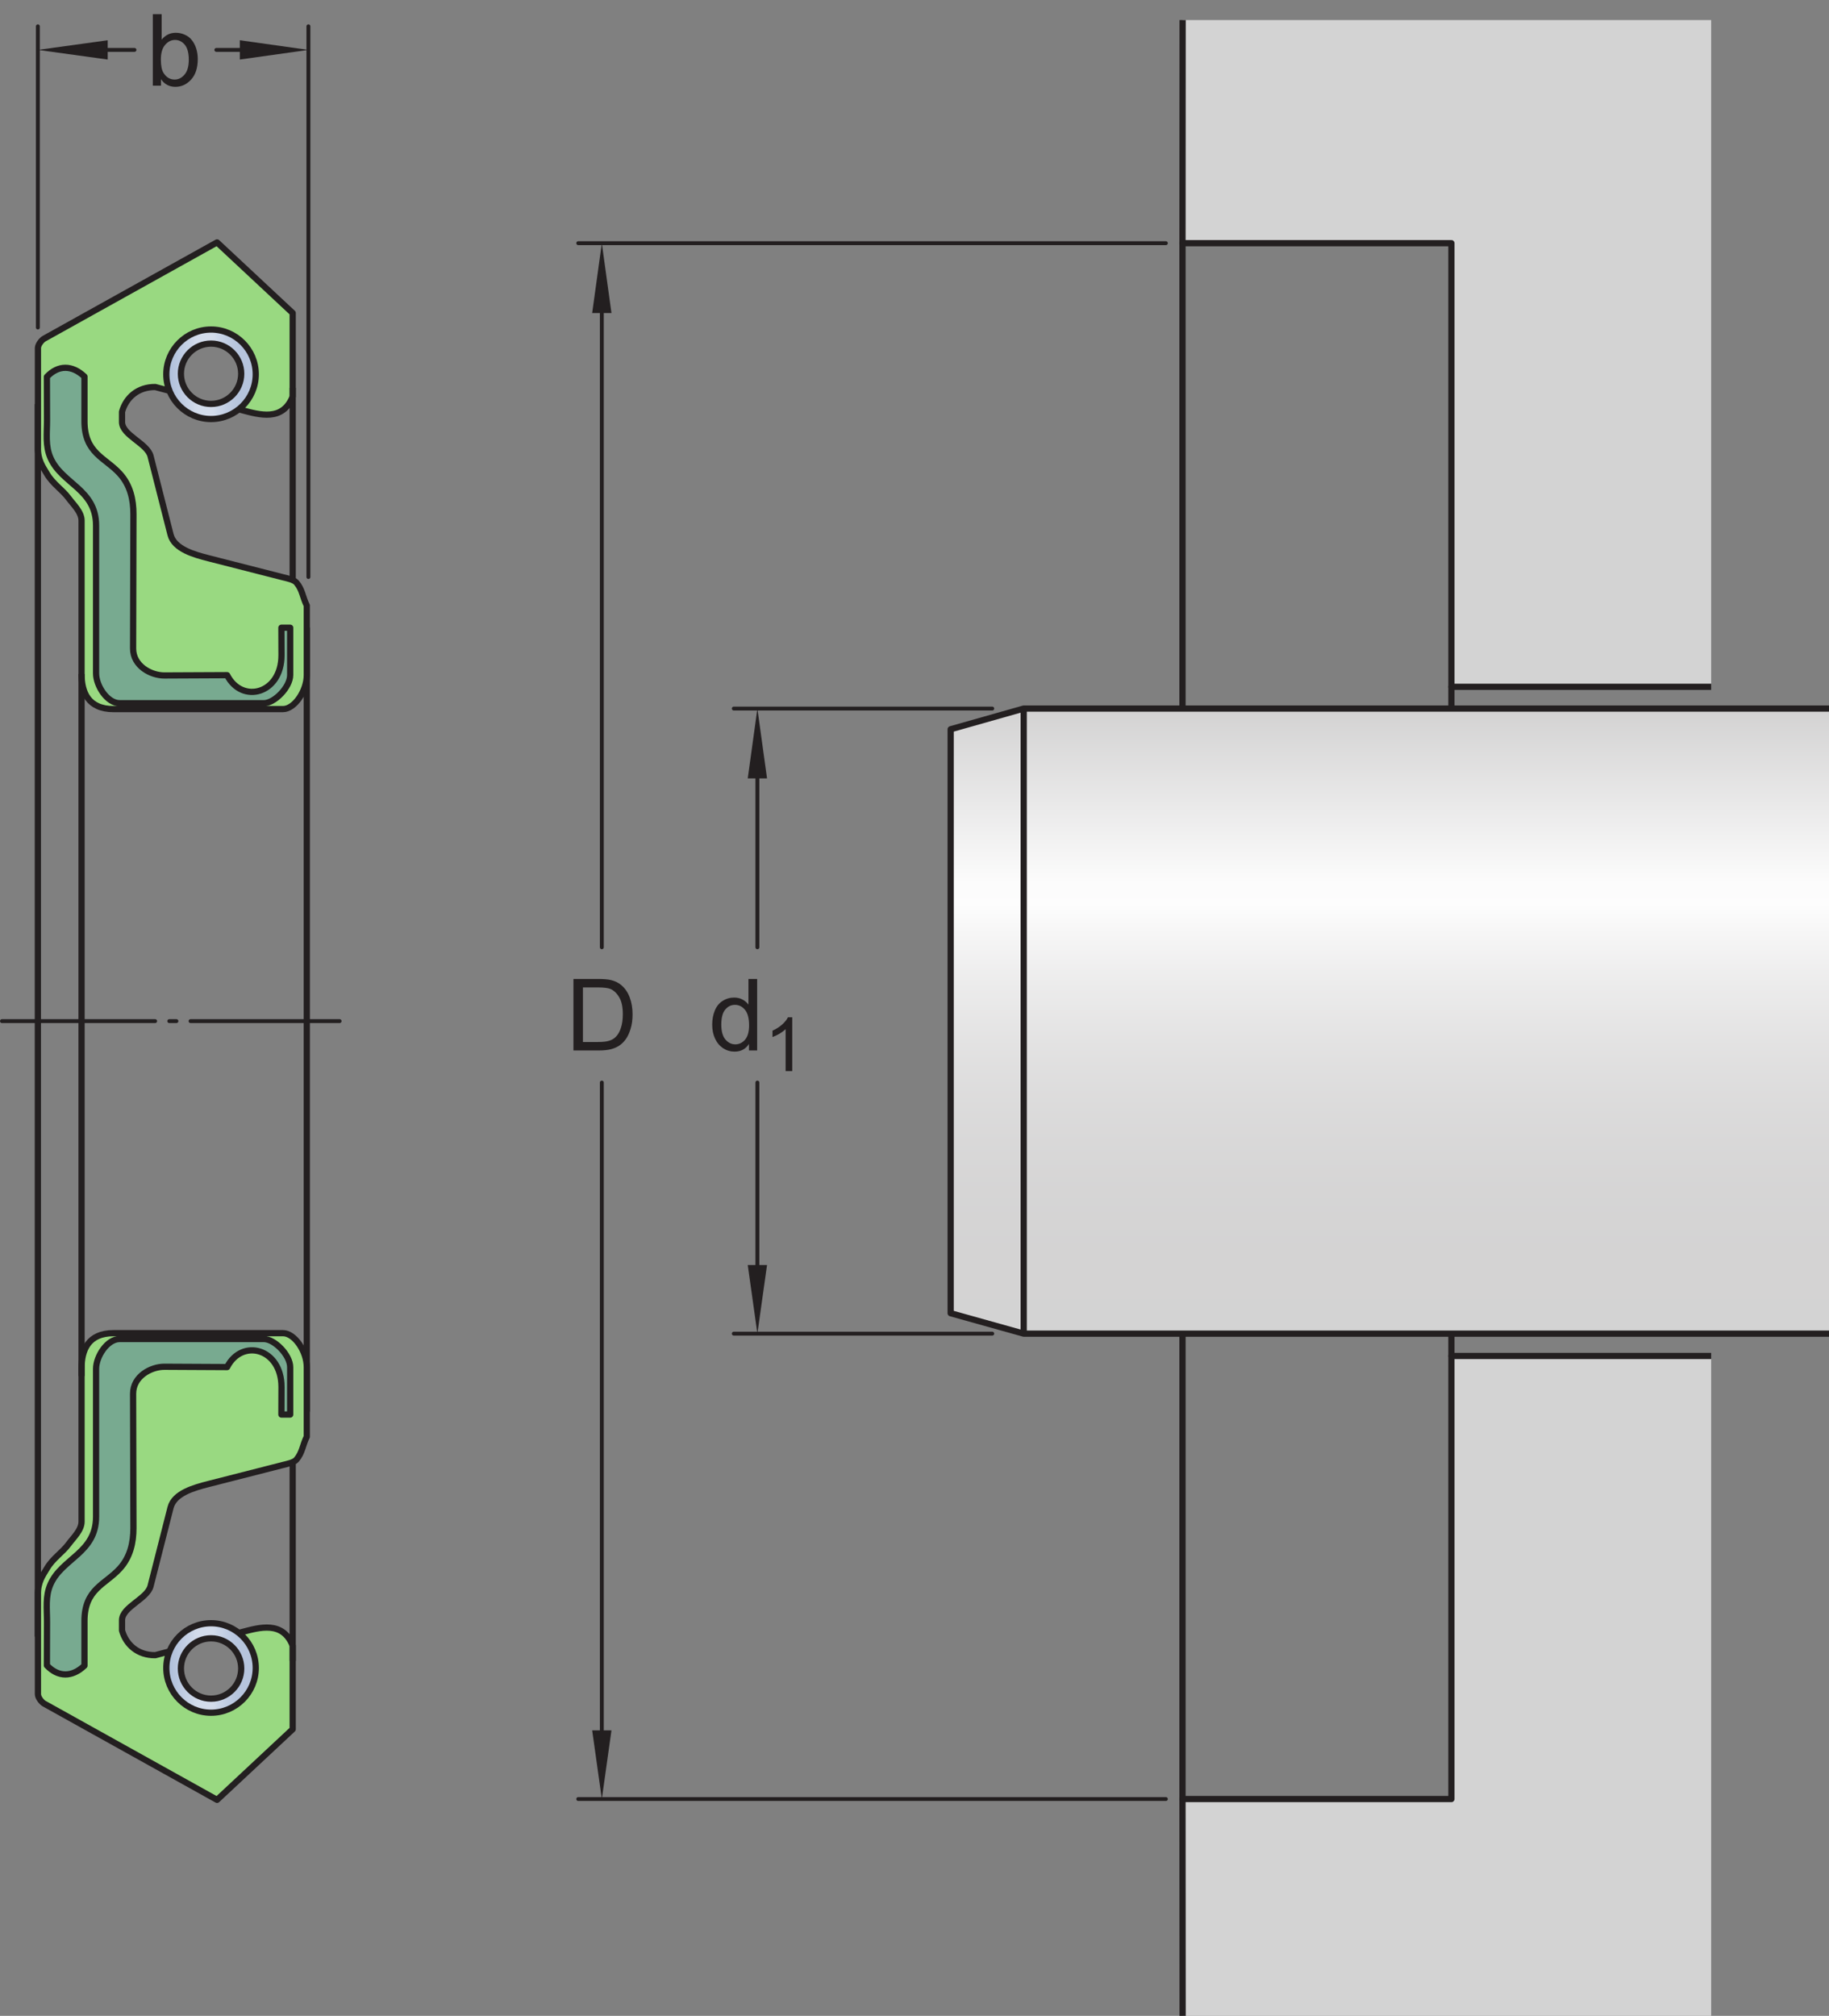 <?xml version="1.0" encoding="UTF-8"?>
<svg xmlns="http://www.w3.org/2000/svg" xmlns:xlink="http://www.w3.org/1999/xlink" width="219.98pt" height="242.4pt" viewBox="0 0 219.98 242.4" version="1.1">
  <rect x="0" y="0" width="219.98" height="242.4" fill="#808080" stroke="none"/>
  <defs>
    <g>
      <symbol overflow="visible" id="glyph0-0">
        <path style="stroke:none;" d="M 1.5 0 L 1.5 -7.5 L 7.5 -7.5 L 7.5 0 Z M 1.688 -0.188 L 7.312 -0.188 L 7.312 -7.312 L 1.688 -7.312 Z M 1.688 -0.188 "></path>
      </symbol>
      <symbol overflow="visible" id="glyph0-1">
        <path style="stroke:none;" d="M 1.766 0 L 0.781 0 L 0.781 -8.594 L 1.844 -8.594 L 1.844 -5.531 C 2.289 -6.082 2.859 -6.359 3.547 -6.359 C 3.93 -6.359 4.289 -6.281 4.625 -6.125 C 4.969 -5.977 5.25 -5.766 5.469 -5.484 C 5.695 -5.203 5.875 -4.863 6 -4.469 C 6.125 -4.07 6.188 -3.648 6.188 -3.203 C 6.188 -2.141 5.922 -1.316 5.391 -0.734 C 4.859 -0.148 4.227 0.141 3.5 0.141 C 2.758 0.141 2.18 -0.164 1.766 -0.781 Z M 1.75 -3.156 C 1.75 -2.414 1.852 -1.879 2.062 -1.547 C 2.395 -1.004 2.844 -0.734 3.406 -0.734 C 3.863 -0.734 4.258 -0.93 4.594 -1.328 C 4.938 -1.723 5.109 -2.32 5.109 -3.125 C 5.109 -3.938 4.945 -4.535 4.625 -4.922 C 4.301 -5.305 3.91 -5.5 3.453 -5.5 C 2.992 -5.5 2.594 -5.297 2.25 -4.891 C 1.914 -4.492 1.75 -3.914 1.75 -3.156 Z M 1.75 -3.156 "></path>
      </symbol>
      <symbol overflow="visible" id="glyph0-2">
        <path style="stroke:none;" d="M 4.828 0 L 4.828 -0.781 C 4.43 -0.164 3.852 0.141 3.094 0.141 C 2.594 0.141 2.133 0.004 1.719 -0.266 C 1.301 -0.547 0.977 -0.93 0.75 -1.422 C 0.52 -1.91 0.406 -2.473 0.406 -3.109 C 0.406 -3.723 0.508 -4.285 0.719 -4.797 C 0.926 -5.305 1.238 -5.691 1.656 -5.953 C 2.07 -6.223 2.535 -6.359 3.047 -6.359 C 3.422 -6.359 3.754 -6.281 4.047 -6.125 C 4.336 -5.969 4.578 -5.766 4.766 -5.516 L 4.766 -8.594 L 5.812 -8.594 L 5.812 0 Z M 1.5 -3.109 C 1.5 -2.305 1.664 -1.707 2 -1.312 C 2.332 -0.926 2.727 -0.734 3.188 -0.734 C 3.645 -0.734 4.035 -0.922 4.359 -1.297 C 4.68 -1.672 4.844 -2.242 4.844 -3.016 C 4.844 -3.867 4.676 -4.492 4.344 -4.891 C 4.02 -5.285 3.617 -5.484 3.141 -5.484 C 2.672 -5.484 2.281 -5.289 1.969 -4.906 C 1.656 -4.531 1.5 -3.93 1.5 -3.109 Z M 1.5 -3.109 "></path>
      </symbol>
      <symbol overflow="visible" id="glyph0-3">
        <path style="stroke:none;" d="M 0.922 0 L 0.922 -8.594 L 3.891 -8.594 C 4.555 -8.594 5.066 -8.551 5.422 -8.469 C 5.91 -8.352 6.328 -8.148 6.672 -7.859 C 7.129 -7.473 7.469 -6.977 7.688 -6.375 C 7.914 -5.781 8.031 -5.102 8.031 -4.344 C 8.031 -3.688 7.953 -3.109 7.797 -2.609 C 7.648 -2.109 7.457 -1.691 7.219 -1.359 C 6.977 -1.023 6.711 -0.766 6.422 -0.578 C 6.141 -0.391 5.801 -0.242 5.406 -0.141 C 5.008 -0.047 4.551 0 4.031 0 Z M 2.062 -1.016 L 3.891 -1.016 C 4.461 -1.016 4.91 -1.066 5.234 -1.172 C 5.555 -1.273 5.812 -1.426 6 -1.625 C 6.27 -1.883 6.477 -2.242 6.625 -2.703 C 6.781 -3.16 6.859 -3.711 6.859 -4.359 C 6.859 -5.254 6.707 -5.941 6.406 -6.422 C 6.113 -6.91 5.758 -7.238 5.344 -7.406 C 5.031 -7.52 4.539 -7.578 3.875 -7.578 L 2.062 -7.578 Z M 2.062 -1.016 "></path>
      </symbol>
      <symbol overflow="visible" id="glyph1-0">
        <path style="stroke:none;" d="M 1.125 0 L 1.125 -5.625 L 5.625 -5.625 L 5.625 0 Z M 1.266 -0.141 L 5.484 -0.141 L 5.484 -5.484 L 1.266 -5.484 Z M 1.266 -0.141 "></path>
      </symbol>
      <symbol overflow="visible" id="glyph1-1">
        <path style="stroke:none;" d="M 3.359 0 L 2.562 0 L 2.562 -5.047 C 2.375 -4.859 2.125 -4.672 1.812 -4.484 C 1.5 -4.305 1.223 -4.176 0.984 -4.094 L 0.984 -4.859 C 1.422 -5.055 1.805 -5.301 2.141 -5.594 C 2.473 -5.895 2.707 -6.188 2.844 -6.469 L 3.359 -6.469 Z M 3.359 0 "></path>
      </symbol>
    </g>
    <clipPath id="clip1">
      <path d="M 142 163 L 206 163 L 206 242.398 L 142 242.398 Z M 142 163 "></path>
    </clipPath>
    <clipPath id="clip2">
      <path d="M 141 162 L 207 162 L 207 242.398 L 141 242.398 Z M 141 162 "></path>
    </clipPath>
    <clipPath id="clip3">
      <path d="M 114 85 L 219.98 85 L 219.98 161 L 114 161 Z M 114 85 "></path>
    </clipPath>
    <clipPath id="clip4">
      <path d="M 123.125 85.203 L 114.34 87.691 L 114.34 157.91 L 123.125 160.367 L 219.98 160.367 L 219.98 85.203 Z M 123.125 85.203 "></path>
    </clipPath>
    <clipPath id="clip5">
      <path d="M 123.125 85.203 L 114.34 87.691 L 114.34 157.91 L 123.125 160.367 L 219.98 160.367 L 219.98 85.203 "></path>
    </clipPath>
    <linearGradient id="linear0" gradientUnits="userSpaceOnUse" x1="0" y1="0" x2="1" y2="0" gradientTransform="matrix(0,75.166,75.166,0,167.16,85.202)">
      <stop offset="0" style="stop-color:rgb(82.745%,82.431%,82.509%);stop-opacity:1;"></stop>
      <stop offset="0.004" style="stop-color:rgb(82.971%,82.661%,82.738%);stop-opacity:1;"></stop>
      <stop offset="0.008" style="stop-color:rgb(83.195%,82.89%,82.967%);stop-opacity:1;"></stop>
      <stop offset="0.012" style="stop-color:rgb(83.421%,83.119%,83.194%);stop-opacity:1;"></stop>
      <stop offset="0.016" style="stop-color:rgb(83.644%,83.347%,83.421%);stop-opacity:1;"></stop>
      <stop offset="0.02" style="stop-color:rgb(83.87%,83.575%,83.649%);stop-opacity:1;"></stop>
      <stop offset="0.023" style="stop-color:rgb(84.093%,83.804%,83.876%);stop-opacity:1;"></stop>
      <stop offset="0.027" style="stop-color:rgb(84.319%,84.033%,84.103%);stop-opacity:1;"></stop>
      <stop offset="0.031" style="stop-color:rgb(84.544%,84.262%,84.332%);stop-opacity:1;"></stop>
      <stop offset="0.035" style="stop-color:rgb(84.769%,84.491%,84.561%);stop-opacity:1;"></stop>
      <stop offset="0.039" style="stop-color:rgb(84.993%,84.72%,84.787%);stop-opacity:1;"></stop>
      <stop offset="0.043" style="stop-color:rgb(85.217%,84.949%,85.016%);stop-opacity:1;"></stop>
      <stop offset="0.047" style="stop-color:rgb(85.442%,85.176%,85.242%);stop-opacity:1;"></stop>
      <stop offset="0.051" style="stop-color:rgb(85.666%,85.405%,85.471%);stop-opacity:1;"></stop>
      <stop offset="0.055" style="stop-color:rgb(85.892%,85.635%,85.698%);stop-opacity:1;"></stop>
      <stop offset="0.059" style="stop-color:rgb(86.116%,85.864%,85.927%);stop-opacity:1;"></stop>
      <stop offset="0.062" style="stop-color:rgb(86.34%,86.092%,86.154%);stop-opacity:1;"></stop>
      <stop offset="0.066" style="stop-color:rgb(86.566%,86.32%,86.382%);stop-opacity:1;"></stop>
      <stop offset="0.07" style="stop-color:rgb(86.789%,86.549%,86.609%);stop-opacity:1;"></stop>
      <stop offset="0.074" style="stop-color:rgb(87.015%,86.778%,86.836%);stop-opacity:1;"></stop>
      <stop offset="0.078" style="stop-color:rgb(87.239%,87.007%,87.065%);stop-opacity:1;"></stop>
      <stop offset="0.082" style="stop-color:rgb(87.465%,87.236%,87.294%);stop-opacity:1;"></stop>
      <stop offset="0.086" style="stop-color:rgb(87.689%,87.465%,87.52%);stop-opacity:1;"></stop>
      <stop offset="0.09" style="stop-color:rgb(87.914%,87.694%,87.749%);stop-opacity:1;"></stop>
      <stop offset="0.094" style="stop-color:rgb(88.138%,87.921%,87.975%);stop-opacity:1;"></stop>
      <stop offset="0.098" style="stop-color:rgb(88.362%,88.15%,88.203%);stop-opacity:1;"></stop>
      <stop offset="0.102" style="stop-color:rgb(88.588%,88.38%,88.431%);stop-opacity:1;"></stop>
      <stop offset="0.105" style="stop-color:rgb(88.812%,88.609%,88.66%);stop-opacity:1;"></stop>
      <stop offset="0.109" style="stop-color:rgb(89.037%,88.837%,88.887%);stop-opacity:1;"></stop>
      <stop offset="0.113" style="stop-color:rgb(89.261%,89.066%,89.114%);stop-opacity:1;"></stop>
      <stop offset="0.117" style="stop-color:rgb(89.485%,89.294%,89.342%);stop-opacity:1;"></stop>
      <stop offset="0.121" style="stop-color:rgb(89.711%,89.523%,89.569%);stop-opacity:1;"></stop>
      <stop offset="0.125" style="stop-color:rgb(89.935%,89.752%,89.798%);stop-opacity:1;"></stop>
      <stop offset="0.129" style="stop-color:rgb(90.161%,89.981%,90.025%);stop-opacity:1;"></stop>
      <stop offset="0.133" style="stop-color:rgb(90.384%,90.21%,90.253%);stop-opacity:1;"></stop>
      <stop offset="0.137" style="stop-color:rgb(90.61%,90.439%,90.482%);stop-opacity:1;"></stop>
      <stop offset="0.141" style="stop-color:rgb(90.834%,90.666%,90.707%);stop-opacity:1;"></stop>
      <stop offset="0.145" style="stop-color:rgb(91.058%,90.895%,90.936%);stop-opacity:1;"></stop>
      <stop offset="0.148" style="stop-color:rgb(91.284%,91.125%,91.164%);stop-opacity:1;"></stop>
      <stop offset="0.152" style="stop-color:rgb(91.508%,91.354%,91.393%);stop-opacity:1;"></stop>
      <stop offset="0.156" style="stop-color:rgb(91.733%,91.582%,91.62%);stop-opacity:1;"></stop>
      <stop offset="0.16" style="stop-color:rgb(91.957%,91.811%,91.847%);stop-opacity:1;"></stop>
      <stop offset="0.164" style="stop-color:rgb(92.181%,92.039%,92.075%);stop-opacity:1;"></stop>
      <stop offset="0.168" style="stop-color:rgb(92.406%,92.268%,92.302%);stop-opacity:1;"></stop>
      <stop offset="0.172" style="stop-color:rgb(92.632%,92.497%,92.531%);stop-opacity:1;"></stop>
      <stop offset="0.176" style="stop-color:rgb(92.856%,92.726%,92.758%);stop-opacity:1;"></stop>
      <stop offset="0.18" style="stop-color:rgb(93.08%,92.955%,92.986%);stop-opacity:1;"></stop>
      <stop offset="0.184" style="stop-color:rgb(93.306%,93.184%,93.214%);stop-opacity:1;"></stop>
      <stop offset="0.188" style="stop-color:rgb(93.529%,93.411%,93.44%);stop-opacity:1;"></stop>
      <stop offset="0.191" style="stop-color:rgb(93.755%,93.64%,93.669%);stop-opacity:1;"></stop>
      <stop offset="0.195" style="stop-color:rgb(93.979%,93.871%,93.896%);stop-opacity:1;"></stop>
      <stop offset="0.199" style="stop-color:rgb(94.205%,94.099%,94.125%);stop-opacity:1;"></stop>
      <stop offset="0.203" style="stop-color:rgb(94.429%,94.327%,94.353%);stop-opacity:1;"></stop>
      <stop offset="0.207" style="stop-color:rgb(94.653%,94.556%,94.58%);stop-opacity:1;"></stop>
      <stop offset="0.211" style="stop-color:rgb(94.878%,94.785%,94.807%);stop-opacity:1;"></stop>
      <stop offset="0.215" style="stop-color:rgb(95.102%,95.013%,95.035%);stop-opacity:1;"></stop>
      <stop offset="0.219" style="stop-color:rgb(95.328%,95.242%,95.264%);stop-opacity:1;"></stop>
      <stop offset="0.223" style="stop-color:rgb(95.552%,95.471%,95.491%);stop-opacity:1;"></stop>
      <stop offset="0.227" style="stop-color:rgb(95.776%,95.7%,95.718%);stop-opacity:1;"></stop>
      <stop offset="0.23" style="stop-color:rgb(96.001%,95.929%,95.947%);stop-opacity:1;"></stop>
      <stop offset="0.234" style="stop-color:rgb(96.225%,96.156%,96.173%);stop-opacity:1;"></stop>
      <stop offset="0.238" style="stop-color:rgb(96.451%,96.385%,96.402%);stop-opacity:1;"></stop>
      <stop offset="0.242" style="stop-color:rgb(96.675%,96.616%,96.629%);stop-opacity:1;"></stop>
      <stop offset="0.246" style="stop-color:rgb(96.901%,96.844%,96.858%);stop-opacity:1;"></stop>
      <stop offset="0.25" style="stop-color:rgb(97.124%,97.072%,97.086%);stop-opacity:1;"></stop>
      <stop offset="0.254" style="stop-color:rgb(97.35%,97.301%,97.313%);stop-opacity:1;"></stop>
      <stop offset="0.258" style="stop-color:rgb(97.574%,97.53%,97.54%);stop-opacity:1;"></stop>
      <stop offset="0.262" style="stop-color:rgb(97.798%,97.758%,97.768%);stop-opacity:1;"></stop>
      <stop offset="0.266" style="stop-color:rgb(98.024%,97.987%,97.997%);stop-opacity:1;"></stop>
      <stop offset="0.27" style="stop-color:rgb(98.248%,98.216%,98.224%);stop-opacity:1;"></stop>
      <stop offset="0.273" style="stop-color:rgb(98.473%,98.445%,98.451%);stop-opacity:1;"></stop>
      <stop offset="0.277" style="stop-color:rgb(98.697%,98.674%,98.68%);stop-opacity:1;"></stop>
      <stop offset="0.281" style="stop-color:rgb(98.921%,98.901%,98.906%);stop-opacity:1;"></stop>
      <stop offset="0.312" style="stop-color:rgb(99.077%,99.06%,99.063%);stop-opacity:1;"></stop>
      <stop offset="0.316" style="stop-color:rgb(98.997%,98.979%,98.984%);stop-opacity:1;"></stop>
      <stop offset="0.32" style="stop-color:rgb(98.763%,98.741%,98.746%);stop-opacity:1;"></stop>
      <stop offset="0.324" style="stop-color:rgb(98.532%,98.506%,98.512%);stop-opacity:1;"></stop>
      <stop offset="0.328" style="stop-color:rgb(98.302%,98.271%,98.279%);stop-opacity:1;"></stop>
      <stop offset="0.332" style="stop-color:rgb(98.076%,98.041%,98.05%);stop-opacity:1;"></stop>
      <stop offset="0.336" style="stop-color:rgb(97.85%,97.81%,97.82%);stop-opacity:1;"></stop>
      <stop offset="0.34" style="stop-color:rgb(97.627%,97.585%,97.595%);stop-opacity:1;"></stop>
      <stop offset="0.344" style="stop-color:rgb(97.404%,97.357%,97.369%);stop-opacity:1;"></stop>
      <stop offset="0.348" style="stop-color:rgb(97.186%,97.134%,97.148%);stop-opacity:1;"></stop>
      <stop offset="0.352" style="stop-color:rgb(96.968%,96.913%,96.927%);stop-opacity:1;"></stop>
      <stop offset="0.355" style="stop-color:rgb(96.753%,96.693%,96.709%);stop-opacity:1;"></stop>
      <stop offset="0.359" style="stop-color:rgb(96.538%,96.475%,96.49%);stop-opacity:1;"></stop>
      <stop offset="0.363" style="stop-color:rgb(96.327%,96.262%,96.278%);stop-opacity:1;"></stop>
      <stop offset="0.367" style="stop-color:rgb(96.117%,96.046%,96.065%);stop-opacity:1;"></stop>
      <stop offset="0.371" style="stop-color:rgb(95.912%,95.837%,95.856%);stop-opacity:1;"></stop>
      <stop offset="0.375" style="stop-color:rgb(95.705%,95.627%,95.647%);stop-opacity:1;"></stop>
      <stop offset="0.379" style="stop-color:rgb(95.503%,95.421%,95.441%);stop-opacity:1;"></stop>
      <stop offset="0.383" style="stop-color:rgb(95.3%,95.215%,95.236%);stop-opacity:1;"></stop>
      <stop offset="0.387" style="stop-color:rgb(95.1%,95.012%,95.033%);stop-opacity:1;"></stop>
      <stop offset="0.391" style="stop-color:rgb(94.902%,94.809%,94.832%);stop-opacity:1;"></stop>
      <stop offset="0.395" style="stop-color:rgb(94.707%,94.611%,94.635%);stop-opacity:1;"></stop>
      <stop offset="0.398" style="stop-color:rgb(94.513%,94.412%,94.438%);stop-opacity:1;"></stop>
      <stop offset="0.402" style="stop-color:rgb(94.322%,94.218%,94.244%);stop-opacity:1;"></stop>
      <stop offset="0.406" style="stop-color:rgb(94.13%,94.023%,94.049%);stop-opacity:1;"></stop>
      <stop offset="0.41" style="stop-color:rgb(93.942%,93.832%,93.86%);stop-opacity:1;"></stop>
      <stop offset="0.414" style="stop-color:rgb(93.756%,93.642%,93.671%);stop-opacity:1;"></stop>
      <stop offset="0.418" style="stop-color:rgb(93.573%,93.456%,93.484%);stop-opacity:1;"></stop>
      <stop offset="0.422" style="stop-color:rgb(93.388%,93.268%,93.298%);stop-opacity:1;"></stop>
      <stop offset="0.426" style="stop-color:rgb(93.21%,93.086%,93.117%);stop-opacity:1;"></stop>
      <stop offset="0.43" style="stop-color:rgb(93.03%,92.902%,92.934%);stop-opacity:1;"></stop>
      <stop offset="0.434" style="stop-color:rgb(92.854%,92.725%,92.757%);stop-opacity:1;"></stop>
      <stop offset="0.438" style="stop-color:rgb(92.677%,92.545%,92.578%);stop-opacity:1;"></stop>
      <stop offset="0.441" style="stop-color:rgb(92.505%,92.369%,92.403%);stop-opacity:1;"></stop>
      <stop offset="0.445" style="stop-color:rgb(92.332%,92.194%,92.227%);stop-opacity:1;"></stop>
      <stop offset="0.449" style="stop-color:rgb(92.165%,92.021%,92.056%);stop-opacity:1;"></stop>
      <stop offset="0.453" style="stop-color:rgb(91.994%,91.849%,91.885%);stop-opacity:1;"></stop>
      <stop offset="0.461" style="stop-color:rgb(91.83%,91.681%,91.718%);stop-opacity:1;"></stop>
      <stop offset="0.469" style="stop-color:rgb(91.504%,91.348%,91.386%);stop-opacity:1;"></stop>
      <stop offset="0.477" style="stop-color:rgb(91.185%,91.025%,91.064%);stop-opacity:1;"></stop>
      <stop offset="0.484" style="stop-color:rgb(90.872%,90.707%,90.749%);stop-opacity:1;"></stop>
      <stop offset="0.492" style="stop-color:rgb(90.567%,90.396%,90.439%);stop-opacity:1;"></stop>
      <stop offset="0.5" style="stop-color:rgb(90.268%,90.091%,90.135%);stop-opacity:1;"></stop>
      <stop offset="0.508" style="stop-color:rgb(89.978%,89.795%,89.841%);stop-opacity:1;"></stop>
      <stop offset="0.516" style="stop-color:rgb(89.693%,89.507%,89.552%);stop-opacity:1;"></stop>
      <stop offset="0.523" style="stop-color:rgb(89.415%,89.223%,89.272%);stop-opacity:1;"></stop>
      <stop offset="0.531" style="stop-color:rgb(89.146%,88.948%,88.997%);stop-opacity:1;"></stop>
      <stop offset="0.539" style="stop-color:rgb(88.882%,88.68%,88.73%);stop-opacity:1;"></stop>
      <stop offset="0.547" style="stop-color:rgb(88.626%,88.419%,88.47%);stop-opacity:1;"></stop>
      <stop offset="0.555" style="stop-color:rgb(88.374%,88.162%,88.216%);stop-opacity:1;"></stop>
      <stop offset="0.562" style="stop-color:rgb(88.13%,87.915%,87.968%);stop-opacity:1;"></stop>
      <stop offset="0.57" style="stop-color:rgb(87.892%,87.672%,87.727%);stop-opacity:1;"></stop>
      <stop offset="0.578" style="stop-color:rgb(87.662%,87.437%,87.494%);stop-opacity:1;"></stop>
      <stop offset="0.586" style="stop-color:rgb(87.437%,87.209%,87.265%);stop-opacity:1;"></stop>
      <stop offset="0.594" style="stop-color:rgb(87.219%,86.987%,87.045%);stop-opacity:1;"></stop>
      <stop offset="0.602" style="stop-color:rgb(87.009%,86.772%,86.83%);stop-opacity:1;"></stop>
      <stop offset="0.609" style="stop-color:rgb(86.801%,86.562%,86.621%);stop-opacity:1;"></stop>
      <stop offset="0.617" style="stop-color:rgb(86.601%,86.357%,86.418%);stop-opacity:1;"></stop>
      <stop offset="0.625" style="stop-color:rgb(86.407%,86.16%,86.221%);stop-opacity:1;"></stop>
      <stop offset="0.633" style="stop-color:rgb(86.221%,85.97%,86.032%);stop-opacity:1;"></stop>
      <stop offset="0.641" style="stop-color:rgb(86.038%,85.783%,85.847%);stop-opacity:1;"></stop>
      <stop offset="0.648" style="stop-color:rgb(85.863%,85.605%,85.669%);stop-opacity:1;"></stop>
      <stop offset="0.656" style="stop-color:rgb(85.693%,85.432%,85.497%);stop-opacity:1;"></stop>
      <stop offset="0.672" style="stop-color:rgb(85.451%,85.185%,85.252%);stop-opacity:1;"></stop>
      <stop offset="0.688" style="stop-color:rgb(85.144%,84.874%,84.941%);stop-opacity:1;"></stop>
      <stop offset="0.703" style="stop-color:rgb(84.86%,84.584%,84.653%);stop-opacity:1;"></stop>
      <stop offset="0.719" style="stop-color:rgb(84.596%,84.315%,84.386%);stop-opacity:1;"></stop>
      <stop offset="0.734" style="stop-color:rgb(84.354%,84.07%,84.14%);stop-opacity:1;"></stop>
      <stop offset="0.75" style="stop-color:rgb(84.132%,83.844%,83.916%);stop-opacity:1;"></stop>
      <stop offset="0.766" style="stop-color:rgb(83.931%,83.638%,83.71%);stop-opacity:1;"></stop>
      <stop offset="0.781" style="stop-color:rgb(83.748%,83.452%,83.525%);stop-opacity:1;"></stop>
      <stop offset="0.812" style="stop-color:rgb(83.513%,83.212%,83.287%);stop-opacity:1;"></stop>
      <stop offset="0.844" style="stop-color:rgb(83.25%,82.947%,83.022%);stop-opacity:1;"></stop>
      <stop offset="0.875" style="stop-color:rgb(83.052%,82.744%,82.82%);stop-opacity:1;"></stop>
      <stop offset="1" style="stop-color:rgb(82.857%,82.545%,82.623%);stop-opacity:1;"></stop>
    </linearGradient>
    <clipPath id="clip6">
      <path d="M 113 84 L 219.98 84 L 219.98 161 L 113 161 Z M 113 84 "></path>
    </clipPath>
    <clipPath id="clip7">
      <path d="M 20 39 L 31 39 L 31 51 L 20 51 Z M 20 39 "></path>
    </clipPath>
    <clipPath id="clip8">
      <path d="M 20.004 45.008 C 20.004 47.969 22.418 50.387 25.387 50.387 C 28.348 50.387 30.762 47.969 30.762 45.008 C 30.762 42.039 28.348 39.625 25.387 39.625 C 22.418 39.625 20.004 42.039 20.004 45.008 M 21.758 44.941 C 21.758 42.945 23.387 41.316 25.387 41.316 C 27.383 41.316 29.012 42.945 29.012 44.941 C 29.012 46.941 27.383 48.57 25.387 48.57 C 23.387 48.57 21.758 46.941 21.758 44.941 "></path>
    </clipPath>
    <clipPath id="clip9">
      <path d="M 20.004 45.008 C 20.004 47.969 22.418 50.387 25.387 50.387 C 28.348 50.387 30.762 47.969 30.762 45.008 C 30.762 42.039 28.348 39.625 25.387 39.625 C 22.418 39.625 20.004 42.039 20.004 45.008 M 21.758 44.941 C 21.758 42.945 23.387 41.316 25.387 41.316 C 27.383 41.316 29.012 42.945 29.012 44.941 C 29.012 46.941 27.383 48.57 25.387 48.57 C 23.387 48.57 21.758 46.941 21.758 44.941 "></path>
    </clipPath>
    <linearGradient id="linear1" gradientUnits="userSpaceOnUse" x1="-0" y1="0" x2="1" y2="0" gradientTransform="matrix(10.759,0,0,10.759,20.004,45.005)">
      <stop offset="0" style="stop-color:rgb(67.531%,74.045%,85.046%);stop-opacity:1;"></stop>
      <stop offset="0.008" style="stop-color:rgb(67.697%,74.174%,85.127%);stop-opacity:1;"></stop>
      <stop offset="0.016" style="stop-color:rgb(68.031%,74.434%,85.287%);stop-opacity:1;"></stop>
      <stop offset="0.023" style="stop-color:rgb(68.367%,74.695%,85.448%);stop-opacity:1;"></stop>
      <stop offset="0.031" style="stop-color:rgb(68.704%,74.956%,85.608%);stop-opacity:1;"></stop>
      <stop offset="0.039" style="stop-color:rgb(69.038%,75.218%,85.77%);stop-opacity:1;"></stop>
      <stop offset="0.047" style="stop-color:rgb(69.377%,75.481%,85.93%);stop-opacity:1;"></stop>
      <stop offset="0.055" style="stop-color:rgb(69.716%,75.745%,86.092%);stop-opacity:1;"></stop>
      <stop offset="0.062" style="stop-color:rgb(70.053%,76.009%,86.253%);stop-opacity:1;"></stop>
      <stop offset="0.07" style="stop-color:rgb(70.392%,76.273%,86.414%);stop-opacity:1;"></stop>
      <stop offset="0.078" style="stop-color:rgb(70.732%,76.538%,86.575%);stop-opacity:1;"></stop>
      <stop offset="0.086" style="stop-color:rgb(71.072%,76.805%,86.737%);stop-opacity:1;"></stop>
      <stop offset="0.094" style="stop-color:rgb(71.413%,77.069%,86.897%);stop-opacity:1;"></stop>
      <stop offset="0.102" style="stop-color:rgb(71.754%,77.338%,87.061%);stop-opacity:1;"></stop>
      <stop offset="0.109" style="stop-color:rgb(72.096%,77.605%,87.222%);stop-opacity:1;"></stop>
      <stop offset="0.117" style="stop-color:rgb(72.438%,77.873%,87.384%);stop-opacity:1;"></stop>
      <stop offset="0.125" style="stop-color:rgb(72.781%,78.142%,87.547%);stop-opacity:1;"></stop>
      <stop offset="0.133" style="stop-color:rgb(73.125%,78.412%,87.709%);stop-opacity:1;"></stop>
      <stop offset="0.141" style="stop-color:rgb(73.468%,78.682%,87.871%);stop-opacity:1;"></stop>
      <stop offset="0.148" style="stop-color:rgb(73.811%,78.952%,88.033%);stop-opacity:1;"></stop>
      <stop offset="0.156" style="stop-color:rgb(74.156%,79.222%,88.196%);stop-opacity:1;"></stop>
      <stop offset="0.164" style="stop-color:rgb(74.501%,79.494%,88.358%);stop-opacity:1;"></stop>
      <stop offset="0.172" style="stop-color:rgb(74.849%,79.767%,88.521%);stop-opacity:1;"></stop>
      <stop offset="0.18" style="stop-color:rgb(75.194%,80.038%,88.683%);stop-opacity:1;"></stop>
      <stop offset="0.188" style="stop-color:rgb(75.54%,80.312%,88.846%);stop-opacity:1;"></stop>
      <stop offset="0.195" style="stop-color:rgb(75.887%,80.586%,89.008%);stop-opacity:1;"></stop>
      <stop offset="0.203" style="stop-color:rgb(76.236%,80.861%,89.172%);stop-opacity:1;"></stop>
      <stop offset="0.211" style="stop-color:rgb(76.584%,81.136%,89.334%);stop-opacity:1;"></stop>
      <stop offset="0.219" style="stop-color:rgb(76.93%,81.409%,89.496%);stop-opacity:1;"></stop>
      <stop offset="0.227" style="stop-color:rgb(77.278%,81.685%,89.659%);stop-opacity:1;"></stop>
      <stop offset="0.234" style="stop-color:rgb(77.628%,81.961%,89.822%);stop-opacity:1;"></stop>
      <stop offset="0.242" style="stop-color:rgb(77.977%,82.237%,89.986%);stop-opacity:1;"></stop>
      <stop offset="0.25" style="stop-color:rgb(78.325%,82.513%,90.147%);stop-opacity:1;"></stop>
      <stop offset="0.258" style="stop-color:rgb(78.673%,82.79%,90.311%);stop-opacity:1;"></stop>
      <stop offset="0.266" style="stop-color:rgb(79.024%,83.067%,90.472%);stop-opacity:1;"></stop>
      <stop offset="0.273" style="stop-color:rgb(79.373%,83.345%,90.636%);stop-opacity:1;"></stop>
      <stop offset="0.281" style="stop-color:rgb(79.724%,83.621%,90.797%);stop-opacity:1;"></stop>
      <stop offset="0.289" style="stop-color:rgb(80.074%,83.9%,90.961%);stop-opacity:1;"></stop>
      <stop offset="0.297" style="stop-color:rgb(80.423%,84.178%,91.122%);stop-opacity:1;"></stop>
      <stop offset="0.305" style="stop-color:rgb(80.771%,84.454%,91.283%);stop-opacity:1;"></stop>
      <stop offset="0.312" style="stop-color:rgb(81.12%,84.734%,91.446%);stop-opacity:1;"></stop>
      <stop offset="0.32" style="stop-color:rgb(81.47%,85.013%,91.608%);stop-opacity:1;"></stop>
      <stop offset="0.328" style="stop-color:rgb(81.816%,85.287%,91.766%);stop-opacity:1;"></stop>
      <stop offset="0.336" style="stop-color:rgb(82.161%,85.562%,91.925%);stop-opacity:1;"></stop>
      <stop offset="0.344" style="stop-color:rgb(82.504%,85.837%,92.085%);stop-opacity:1;"></stop>
      <stop offset="0.375" style="stop-color:rgb(82.845%,86.108%,92.241%);stop-opacity:1;"></stop>
      <stop offset="0.5" style="stop-color:rgb(83.014%,86.243%,92.319%);stop-opacity:1;"></stop>
      <stop offset="0.516" style="stop-color:rgb(82.945%,86.189%,92.288%);stop-opacity:1;"></stop>
      <stop offset="0.523" style="stop-color:rgb(82.674%,85.973%,92.163%);stop-opacity:1;"></stop>
      <stop offset="0.531" style="stop-color:rgb(82.274%,85.654%,91.978%);stop-opacity:1;"></stop>
      <stop offset="0.539" style="stop-color:rgb(81.88%,85.339%,91.797%);stop-opacity:1;"></stop>
      <stop offset="0.547" style="stop-color:rgb(81.49%,85.028%,91.617%);stop-opacity:1;"></stop>
      <stop offset="0.555" style="stop-color:rgb(81.104%,84.72%,91.437%);stop-opacity:1;"></stop>
      <stop offset="0.562" style="stop-color:rgb(80.719%,84.413%,91.26%);stop-opacity:1;"></stop>
      <stop offset="0.57" style="stop-color:rgb(80.341%,84.114%,91.084%);stop-opacity:1;"></stop>
      <stop offset="0.578" style="stop-color:rgb(79.965%,83.815%,90.91%);stop-opacity:1;"></stop>
      <stop offset="0.586" style="stop-color:rgb(79.593%,83.519%,90.736%);stop-opacity:1;"></stop>
      <stop offset="0.594" style="stop-color:rgb(79.227%,83.228%,90.567%);stop-opacity:1;"></stop>
      <stop offset="0.602" style="stop-color:rgb(78.864%,82.941%,90.399%);stop-opacity:1;"></stop>
      <stop offset="0.609" style="stop-color:rgb(78.505%,82.655%,90.231%);stop-opacity:1;"></stop>
      <stop offset="0.617" style="stop-color:rgb(78.151%,82.375%,90.067%);stop-opacity:1;"></stop>
      <stop offset="0.625" style="stop-color:rgb(77.802%,82.098%,89.903%);stop-opacity:1;"></stop>
      <stop offset="0.633" style="stop-color:rgb(77.455%,81.825%,89.743%);stop-opacity:1;"></stop>
      <stop offset="0.641" style="stop-color:rgb(77.115%,81.557%,89.584%);stop-opacity:1;"></stop>
      <stop offset="0.648" style="stop-color:rgb(76.781%,81.291%,89.427%);stop-opacity:1;"></stop>
      <stop offset="0.656" style="stop-color:rgb(76.451%,81.03%,89.273%);stop-opacity:1;"></stop>
      <stop offset="0.664" style="stop-color:rgb(76.125%,80.772%,89.119%);stop-opacity:1;"></stop>
      <stop offset="0.672" style="stop-color:rgb(75.804%,80.521%,88.969%);stop-opacity:1;"></stop>
      <stop offset="0.68" style="stop-color:rgb(75.488%,80.27%,88.821%);stop-opacity:1;"></stop>
      <stop offset="0.688" style="stop-color:rgb(75.179%,80.026%,88.676%);stop-opacity:1;"></stop>
      <stop offset="0.695" style="stop-color:rgb(74.873%,79.787%,88.533%);stop-opacity:1;"></stop>
      <stop offset="0.703" style="stop-color:rgb(74.576%,79.553%,88.393%);stop-opacity:1;"></stop>
      <stop offset="0.711" style="stop-color:rgb(74.283%,79.321%,88.255%);stop-opacity:1;"></stop>
      <stop offset="0.719" style="stop-color:rgb(73.997%,79.097%,88.121%);stop-opacity:1;"></stop>
      <stop offset="0.727" style="stop-color:rgb(73.718%,78.877%,87.988%);stop-opacity:1;"></stop>
      <stop offset="0.734" style="stop-color:rgb(73.445%,78.664%,87.86%);stop-opacity:1;"></stop>
      <stop offset="0.742" style="stop-color:rgb(73.18%,78.455%,87.735%);stop-opacity:1;"></stop>
      <stop offset="0.75" style="stop-color:rgb(72.923%,78.255%,87.613%);stop-opacity:1;"></stop>
      <stop offset="0.758" style="stop-color:rgb(72.675%,78.059%,87.497%);stop-opacity:1;"></stop>
      <stop offset="0.766" style="stop-color:rgb(72.437%,77.872%,87.383%);stop-opacity:1;"></stop>
      <stop offset="0.781" style="stop-color:rgb(72.101%,77.609%,87.225%);stop-opacity:1;"></stop>
      <stop offset="0.797" style="stop-color:rgb(71.696%,77.293%,87.033%);stop-opacity:1;"></stop>
      <stop offset="0.812" style="stop-color:rgb(71.387%,77.049%,86.887%);stop-opacity:1;"></stop>
      <stop offset="0.875" style="stop-color:rgb(71.263%,76.953%,86.827%);stop-opacity:1;"></stop>
      <stop offset="1" style="stop-color:rgb(71.263%,76.953%,86.827%);stop-opacity:1;"></stop>
    </linearGradient>
    <clipPath id="clip10">
      <path d="M 20 195 L 31 195 L 31 206 L 20 206 Z M 20 195 "></path>
    </clipPath>
    <clipPath id="clip11">
      <path d="M 20.004 200.566 C 20.004 203.531 22.418 205.949 25.387 205.949 C 28.348 205.949 30.762 203.531 30.762 200.566 C 30.762 197.605 28.348 195.188 25.387 195.188 C 22.418 195.188 20.004 197.605 20.004 200.566 M 21.758 200.633 C 21.758 198.633 23.387 197.004 25.387 197.004 C 27.383 197.004 29.012 198.633 29.012 200.633 C 29.012 202.629 27.383 204.258 25.387 204.258 C 23.387 204.258 21.758 202.629 21.758 200.633 "></path>
    </clipPath>
    <clipPath id="clip12">
      <path d="M 20.004 200.566 C 20.004 203.531 22.418 205.949 25.387 205.949 C 28.348 205.949 30.762 203.531 30.762 200.566 C 30.762 197.605 28.348 195.188 25.387 195.188 C 22.418 195.188 20.004 197.605 20.004 200.566 M 21.758 200.633 C 21.758 198.633 23.387 197.004 25.387 197.004 C 27.383 197.004 29.012 198.633 29.012 200.633 C 29.012 202.629 27.383 204.258 25.387 204.258 C 23.387 204.258 21.758 202.629 21.758 200.633 "></path>
    </clipPath>
    <linearGradient id="linear2" gradientUnits="userSpaceOnUse" x1="-0" y1="0" x2="1" y2="0" gradientTransform="matrix(10.759,0,0,-10.759,20.004,200.568)">
      <stop offset="0" style="stop-color:rgb(67.531%,74.045%,85.046%);stop-opacity:1;"></stop>
      <stop offset="0.008" style="stop-color:rgb(67.697%,74.174%,85.127%);stop-opacity:1;"></stop>
      <stop offset="0.016" style="stop-color:rgb(68.031%,74.434%,85.287%);stop-opacity:1;"></stop>
      <stop offset="0.023" style="stop-color:rgb(68.367%,74.695%,85.448%);stop-opacity:1;"></stop>
      <stop offset="0.031" style="stop-color:rgb(68.704%,74.956%,85.608%);stop-opacity:1;"></stop>
      <stop offset="0.039" style="stop-color:rgb(69.038%,75.218%,85.77%);stop-opacity:1;"></stop>
      <stop offset="0.047" style="stop-color:rgb(69.377%,75.481%,85.93%);stop-opacity:1;"></stop>
      <stop offset="0.055" style="stop-color:rgb(69.716%,75.745%,86.092%);stop-opacity:1;"></stop>
      <stop offset="0.062" style="stop-color:rgb(70.053%,76.009%,86.253%);stop-opacity:1;"></stop>
      <stop offset="0.07" style="stop-color:rgb(70.392%,76.273%,86.414%);stop-opacity:1;"></stop>
      <stop offset="0.078" style="stop-color:rgb(70.732%,76.538%,86.575%);stop-opacity:1;"></stop>
      <stop offset="0.086" style="stop-color:rgb(71.072%,76.805%,86.737%);stop-opacity:1;"></stop>
      <stop offset="0.094" style="stop-color:rgb(71.413%,77.069%,86.897%);stop-opacity:1;"></stop>
      <stop offset="0.102" style="stop-color:rgb(71.754%,77.338%,87.061%);stop-opacity:1;"></stop>
      <stop offset="0.109" style="stop-color:rgb(72.096%,77.605%,87.222%);stop-opacity:1;"></stop>
      <stop offset="0.117" style="stop-color:rgb(72.438%,77.873%,87.384%);stop-opacity:1;"></stop>
      <stop offset="0.125" style="stop-color:rgb(72.781%,78.142%,87.547%);stop-opacity:1;"></stop>
      <stop offset="0.133" style="stop-color:rgb(73.125%,78.412%,87.709%);stop-opacity:1;"></stop>
      <stop offset="0.141" style="stop-color:rgb(73.468%,78.682%,87.871%);stop-opacity:1;"></stop>
      <stop offset="0.148" style="stop-color:rgb(73.811%,78.952%,88.033%);stop-opacity:1;"></stop>
      <stop offset="0.156" style="stop-color:rgb(74.156%,79.222%,88.196%);stop-opacity:1;"></stop>
      <stop offset="0.164" style="stop-color:rgb(74.501%,79.494%,88.358%);stop-opacity:1;"></stop>
      <stop offset="0.172" style="stop-color:rgb(74.849%,79.767%,88.521%);stop-opacity:1;"></stop>
      <stop offset="0.18" style="stop-color:rgb(75.194%,80.038%,88.683%);stop-opacity:1;"></stop>
      <stop offset="0.188" style="stop-color:rgb(75.54%,80.312%,88.846%);stop-opacity:1;"></stop>
      <stop offset="0.195" style="stop-color:rgb(75.887%,80.586%,89.008%);stop-opacity:1;"></stop>
      <stop offset="0.203" style="stop-color:rgb(76.236%,80.861%,89.172%);stop-opacity:1;"></stop>
      <stop offset="0.211" style="stop-color:rgb(76.584%,81.136%,89.334%);stop-opacity:1;"></stop>
      <stop offset="0.219" style="stop-color:rgb(76.93%,81.409%,89.496%);stop-opacity:1;"></stop>
      <stop offset="0.227" style="stop-color:rgb(77.278%,81.685%,89.659%);stop-opacity:1;"></stop>
      <stop offset="0.234" style="stop-color:rgb(77.628%,81.961%,89.822%);stop-opacity:1;"></stop>
      <stop offset="0.242" style="stop-color:rgb(77.977%,82.237%,89.986%);stop-opacity:1;"></stop>
      <stop offset="0.25" style="stop-color:rgb(78.325%,82.513%,90.147%);stop-opacity:1;"></stop>
      <stop offset="0.258" style="stop-color:rgb(78.673%,82.79%,90.311%);stop-opacity:1;"></stop>
      <stop offset="0.266" style="stop-color:rgb(79.024%,83.067%,90.472%);stop-opacity:1;"></stop>
      <stop offset="0.273" style="stop-color:rgb(79.373%,83.345%,90.636%);stop-opacity:1;"></stop>
      <stop offset="0.281" style="stop-color:rgb(79.724%,83.621%,90.797%);stop-opacity:1;"></stop>
      <stop offset="0.289" style="stop-color:rgb(80.074%,83.9%,90.961%);stop-opacity:1;"></stop>
      <stop offset="0.297" style="stop-color:rgb(80.423%,84.178%,91.122%);stop-opacity:1;"></stop>
      <stop offset="0.305" style="stop-color:rgb(80.771%,84.454%,91.283%);stop-opacity:1;"></stop>
      <stop offset="0.312" style="stop-color:rgb(81.12%,84.734%,91.446%);stop-opacity:1;"></stop>
      <stop offset="0.32" style="stop-color:rgb(81.47%,85.013%,91.608%);stop-opacity:1;"></stop>
      <stop offset="0.328" style="stop-color:rgb(81.816%,85.287%,91.766%);stop-opacity:1;"></stop>
      <stop offset="0.336" style="stop-color:rgb(82.161%,85.562%,91.925%);stop-opacity:1;"></stop>
      <stop offset="0.344" style="stop-color:rgb(82.504%,85.837%,92.085%);stop-opacity:1;"></stop>
      <stop offset="0.375" style="stop-color:rgb(82.845%,86.108%,92.241%);stop-opacity:1;"></stop>
      <stop offset="0.5" style="stop-color:rgb(83.014%,86.243%,92.319%);stop-opacity:1;"></stop>
      <stop offset="0.516" style="stop-color:rgb(82.945%,86.189%,92.288%);stop-opacity:1;"></stop>
      <stop offset="0.523" style="stop-color:rgb(82.674%,85.973%,92.163%);stop-opacity:1;"></stop>
      <stop offset="0.531" style="stop-color:rgb(82.274%,85.654%,91.978%);stop-opacity:1;"></stop>
      <stop offset="0.539" style="stop-color:rgb(81.88%,85.339%,91.797%);stop-opacity:1;"></stop>
      <stop offset="0.547" style="stop-color:rgb(81.49%,85.028%,91.617%);stop-opacity:1;"></stop>
      <stop offset="0.555" style="stop-color:rgb(81.104%,84.72%,91.437%);stop-opacity:1;"></stop>
      <stop offset="0.562" style="stop-color:rgb(80.719%,84.413%,91.26%);stop-opacity:1;"></stop>
      <stop offset="0.57" style="stop-color:rgb(80.341%,84.114%,91.084%);stop-opacity:1;"></stop>
      <stop offset="0.578" style="stop-color:rgb(79.965%,83.815%,90.91%);stop-opacity:1;"></stop>
      <stop offset="0.586" style="stop-color:rgb(79.593%,83.519%,90.736%);stop-opacity:1;"></stop>
      <stop offset="0.594" style="stop-color:rgb(79.227%,83.228%,90.567%);stop-opacity:1;"></stop>
      <stop offset="0.602" style="stop-color:rgb(78.864%,82.941%,90.399%);stop-opacity:1;"></stop>
      <stop offset="0.609" style="stop-color:rgb(78.505%,82.655%,90.231%);stop-opacity:1;"></stop>
      <stop offset="0.617" style="stop-color:rgb(78.151%,82.375%,90.067%);stop-opacity:1;"></stop>
      <stop offset="0.625" style="stop-color:rgb(77.802%,82.098%,89.903%);stop-opacity:1;"></stop>
      <stop offset="0.633" style="stop-color:rgb(77.455%,81.825%,89.743%);stop-opacity:1;"></stop>
      <stop offset="0.641" style="stop-color:rgb(77.115%,81.557%,89.584%);stop-opacity:1;"></stop>
      <stop offset="0.648" style="stop-color:rgb(76.781%,81.291%,89.427%);stop-opacity:1;"></stop>
      <stop offset="0.656" style="stop-color:rgb(76.451%,81.03%,89.273%);stop-opacity:1;"></stop>
      <stop offset="0.664" style="stop-color:rgb(76.125%,80.772%,89.119%);stop-opacity:1;"></stop>
      <stop offset="0.672" style="stop-color:rgb(75.804%,80.521%,88.969%);stop-opacity:1;"></stop>
      <stop offset="0.68" style="stop-color:rgb(75.488%,80.27%,88.821%);stop-opacity:1;"></stop>
      <stop offset="0.688" style="stop-color:rgb(75.179%,80.026%,88.676%);stop-opacity:1;"></stop>
      <stop offset="0.695" style="stop-color:rgb(74.873%,79.787%,88.533%);stop-opacity:1;"></stop>
      <stop offset="0.703" style="stop-color:rgb(74.576%,79.553%,88.393%);stop-opacity:1;"></stop>
      <stop offset="0.711" style="stop-color:rgb(74.283%,79.321%,88.255%);stop-opacity:1;"></stop>
      <stop offset="0.719" style="stop-color:rgb(73.997%,79.097%,88.121%);stop-opacity:1;"></stop>
      <stop offset="0.727" style="stop-color:rgb(73.718%,78.877%,87.988%);stop-opacity:1;"></stop>
      <stop offset="0.734" style="stop-color:rgb(73.445%,78.664%,87.86%);stop-opacity:1;"></stop>
      <stop offset="0.742" style="stop-color:rgb(73.18%,78.455%,87.735%);stop-opacity:1;"></stop>
      <stop offset="0.75" style="stop-color:rgb(72.923%,78.255%,87.613%);stop-opacity:1;"></stop>
      <stop offset="0.758" style="stop-color:rgb(72.675%,78.059%,87.497%);stop-opacity:1;"></stop>
      <stop offset="0.766" style="stop-color:rgb(72.437%,77.872%,87.383%);stop-opacity:1;"></stop>
      <stop offset="0.781" style="stop-color:rgb(72.101%,77.609%,87.225%);stop-opacity:1;"></stop>
      <stop offset="0.797" style="stop-color:rgb(71.696%,77.293%,87.033%);stop-opacity:1;"></stop>
      <stop offset="0.812" style="stop-color:rgb(71.387%,77.049%,86.887%);stop-opacity:1;"></stop>
      <stop offset="0.875" style="stop-color:rgb(71.263%,76.953%,86.827%);stop-opacity:1;"></stop>
      <stop offset="1" style="stop-color:rgb(71.263%,76.953%,86.827%);stop-opacity:1;"></stop>
    </linearGradient>
  </defs>
  <g id="surface1">
    <path style="fill:none;stroke-width:7.48;stroke-linecap:round;stroke-linejoin:miter;stroke:rgb(13.73%,12.16%,12.549%);stroke-opacity:1;stroke-miterlimit:1;" d="M 1422.227 2131.578 L 1422.227 260.719 " transform="matrix(0.1,0,0,-0.1,0,242.4)"></path>
    <path style="fill:none;stroke-width:7.48;stroke-linecap:round;stroke-linejoin:miter;stroke:rgb(13.73%,12.16%,12.549%);stroke-opacity:1;stroke-miterlimit:1;" d="M 1745.664 1598.141 L 1745.664 793.492 " transform="matrix(0.1,0,0,-0.1,0,242.4)"></path>
    <path style="fill:none;stroke-width:7.48;stroke-linecap:butt;stroke-linejoin:miter;stroke:rgb(13.73%,12.16%,12.549%);stroke-opacity:1;stroke-miterlimit:3.864;" d="M 368.984 1669.352 L 368.984 726.461 " transform="matrix(0.1,0,0,-0.1,0,242.4)"></path>
    <path style=" stroke:none;fill-rule:nonzero;fill:rgb(82.751%,82.437%,82.515%);fill-opacity:1;" d="M 142.238 2.41 L 205.809 2.41 L 205.809 82.586 L 174.566 82.586 L 174.566 29.242 L 142.223 29.242 "></path>
    <g clip-path="url(#clip1)" clip-rule="nonzero">
      <path style=" stroke:none;fill-rule:nonzero;fill:rgb(82.751%,82.437%,82.515%);fill-opacity:1;" d="M 174.566 163.051 L 174.566 216.328 L 142.223 216.328 L 142.238 242.398 L 205.809 242.398 L 205.809 163.051 "></path>
    </g>
    <path style="fill:none;stroke-width:7.48;stroke-linecap:butt;stroke-linejoin:round;stroke:rgb(13.73%,12.16%,12.549%);stroke-opacity:1;stroke-miterlimit:3.864;" d="M 2058.086 1598.141 L 1745.664 1598.141 L 1745.664 2131.578 L 1422.227 2131.578 L 1422.383 2399.898 " transform="matrix(0.1,0,0,-0.1,0,242.4)"></path>
    <g clip-path="url(#clip2)" clip-rule="nonzero">
      <path style="fill:none;stroke-width:7.48;stroke-linecap:butt;stroke-linejoin:round;stroke:rgb(13.73%,12.16%,12.549%);stroke-opacity:1;stroke-miterlimit:3.864;" d="M 1422.383 0.016 L 1422.227 260.719 L 1745.664 260.719 L 1745.664 793.492 L 2058.086 793.492 " transform="matrix(0.1,0,0,-0.1,0,242.4)"></path>
    </g>
    <g clip-path="url(#clip3)" clip-rule="nonzero">
      <g clip-path="url(#clip4)" clip-rule="nonzero">
        <g clip-path="url(#clip5)" clip-rule="nonzero">
          <path style=" stroke:none;fill-rule:nonzero;fill:url(#linear0);" d="M 114.34 85.203 L 219.98 85.203 L 219.98 160.367 L 114.34 160.367 Z M 114.34 85.203 "></path>
        </g>
      </g>
    </g>
    <g clip-path="url(#clip6)" clip-rule="nonzero">
      <path style="fill:none;stroke-width:7.48;stroke-linecap:butt;stroke-linejoin:round;stroke:rgb(13.73%,12.16%,12.549%);stroke-opacity:1;stroke-miterlimit:3.864;" d="M 2199.805 820.328 L 1231.25 820.328 L 1143.398 844.898 L 1143.398 1547.086 L 1231.25 1571.969 L 2199.805 1571.969 " transform="matrix(0.1,0,0,-0.1,0,242.4)"></path>
    </g>
    <path style="fill:none;stroke-width:7.48;stroke-linecap:butt;stroke-linejoin:round;stroke:rgb(13.73%,12.16%,12.549%);stroke-opacity:1;stroke-miterlimit:3.864;" d="M 1231.25 1571.969 L 1231.25 820.328 " transform="matrix(0.1,0,0,-0.1,0,242.4)"></path>
    <path style="fill:none;stroke-width:4.68;stroke-linecap:round;stroke-linejoin:miter;stroke:rgb(13.73%,12.16%,12.549%);stroke-opacity:1;stroke-dasharray:184.25,17,8.6,17;stroke-miterlimit:4;" d="M 2.344 1196.148 L 408.477 1196.148 " transform="matrix(0.1,0,0,-0.1,0,242.4)"></path>
    <g style="fill:rgb(13.73%,12.16%,12.549%);fill-opacity:1;">
      <use xlink:href="#glyph0-1" x="17.598" y="10.3"></use>
    </g>
    <path style="fill:none;stroke-width:4.68;stroke-linecap:round;stroke-linejoin:miter;stroke:rgb(13.73%,12.16%,12.549%);stroke-opacity:1;stroke-miterlimit:1;" d="M 45.547 2030.172 L 45.547 2392.359 " transform="matrix(0.1,0,0,-0.1,0,242.4)"></path>
    <path style="fill:none;stroke-width:4.68;stroke-linecap:round;stroke-linejoin:miter;stroke:rgb(13.73%,12.16%,12.549%);stroke-opacity:1;stroke-miterlimit:1;" d="M 108.242 2364 L 161.719 2364 " transform="matrix(0.1,0,0,-0.1,0,242.4)"></path>
    <path style=" stroke:none;fill-rule:nonzero;fill:rgb(13.73%,12.16%,12.549%);fill-opacity:1;" d="M 12.953 7.16 L 4.555 6 L 12.953 4.84 "></path>
    <path style="fill:none;stroke-width:4.68;stroke-linecap:round;stroke-linejoin:miter;stroke:rgb(13.73%,12.16%,12.549%);stroke-opacity:1;stroke-miterlimit:1;" d="M 370.938 1730.172 L 370.938 2392.359 " transform="matrix(0.1,0,0,-0.1,0,242.4)"></path>
    <path style="fill:none;stroke-width:4.68;stroke-linecap:round;stroke-linejoin:miter;stroke:rgb(13.73%,12.16%,12.549%);stroke-opacity:1;stroke-miterlimit:1;" d="M 260.195 2364 L 309.531 2364 " transform="matrix(0.1,0,0,-0.1,0,242.4)"></path>
    <path style=" stroke:none;fill-rule:nonzero;fill:rgb(13.73%,12.16%,12.549%);fill-opacity:1;" d="M 28.844 4.84 L 37.094 6 L 28.844 7.16 "></path>
    <g style="fill:rgb(13.73%,12.16%,12.549%);fill-opacity:1;">
      <use xlink:href="#glyph0-2" x="85.253" y="126.314"></use>
    </g>
    <g style="fill:rgb(13.73%,12.16%,12.549%);fill-opacity:1;">
      <use xlink:href="#glyph1-1" x="91.927" y="128.794"></use>
    </g>
    <path style="fill:none;stroke-width:4.68;stroke-linecap:round;stroke-linejoin:miter;stroke:rgb(13.73%,12.16%,12.549%);stroke-opacity:1;stroke-miterlimit:1;" d="M 1193.398 1571.969 L 882.578 1571.969 " transform="matrix(0.1,0,0,-0.1,0,242.4)"></path>
    <path style="fill:none;stroke-width:4.68;stroke-linecap:round;stroke-linejoin:miter;stroke:rgb(13.73%,12.16%,12.549%);stroke-opacity:1;stroke-miterlimit:1;" d="M 910.938 1509.273 L 910.938 1284.938 " transform="matrix(0.1,0,0,-0.1,0,242.4)"></path>
    <path style=" stroke:none;fill-rule:nonzero;fill:rgb(13.73%,12.16%,12.549%);fill-opacity:1;" d="M 92.254 93.602 L 91.094 85.203 L 89.934 93.602 "></path>
    <path style="fill:none;stroke-width:4.68;stroke-linecap:round;stroke-linejoin:miter;stroke:rgb(13.73%,12.16%,12.549%);stroke-opacity:1;stroke-miterlimit:1;" d="M 1193.398 820.328 L 882.578 820.328 " transform="matrix(0.1,0,0,-0.1,0,242.4)"></path>
    <path style="fill:none;stroke-width:4.68;stroke-linecap:round;stroke-linejoin:miter;stroke:rgb(13.73%,12.16%,12.549%);stroke-opacity:1;stroke-miterlimit:1;" d="M 910.938 1122.242 L 910.938 881.734 " transform="matrix(0.1,0,0,-0.1,0,242.4)"></path>
    <path style=" stroke:none;fill-rule:nonzero;fill:rgb(13.73%,12.16%,12.549%);fill-opacity:1;" d="M 89.934 152.113 L 91.094 160.367 L 92.254 152.113 "></path>
    <g style="fill:rgb(13.73%,12.16%,12.549%);fill-opacity:1;">
      <use xlink:href="#glyph0-3" x="68.049" y="126.314"></use>
    </g>
    <path style="fill:none;stroke-width:4.68;stroke-linecap:round;stroke-linejoin:miter;stroke:rgb(13.73%,12.16%,12.549%);stroke-opacity:1;stroke-miterlimit:1;" d="M 1402.227 2131.578 L 695.469 2131.578 " transform="matrix(0.1,0,0,-0.1,0,242.4)"></path>
    <path style="fill:none;stroke-width:4.68;stroke-linecap:round;stroke-linejoin:miter;stroke:rgb(13.73%,12.16%,12.549%);stroke-opacity:1;stroke-miterlimit:1;" d="M 723.828 2068.844 L 723.828 1284.938 " transform="matrix(0.1,0,0,-0.1,0,242.4)"></path>
    <path style=" stroke:none;fill-rule:nonzero;fill:rgb(13.73%,12.16%,12.549%);fill-opacity:1;" d="M 73.543 37.641 L 72.383 29.242 L 71.223 37.641 "></path>
    <path style="fill:none;stroke-width:4.68;stroke-linecap:round;stroke-linejoin:miter;stroke:rgb(13.73%,12.16%,12.549%);stroke-opacity:1;stroke-miterlimit:1;" d="M 1402.227 260.719 L 695.469 260.719 " transform="matrix(0.1,0,0,-0.1,0,242.4)"></path>
    <path style="fill:none;stroke-width:4.68;stroke-linecap:round;stroke-linejoin:miter;stroke:rgb(13.73%,12.16%,12.549%);stroke-opacity:1;stroke-miterlimit:1;" d="M 723.828 1122.242 L 723.828 322.125 " transform="matrix(0.1,0,0,-0.1,0,242.4)"></path>
    <path style=" stroke:none;fill-rule:nonzero;fill:rgb(13.73%,12.16%,12.549%);fill-opacity:1;" d="M 71.223 208.074 L 72.383 216.328 L 73.543 208.074 "></path>
    <path style="fill:none;stroke-width:7.48;stroke-linecap:butt;stroke-linejoin:miter;stroke:rgb(13.73%,12.16%,12.549%);stroke-opacity:1;stroke-miterlimit:3.864;" d="M 45.547 456.07 L 45.547 1938.141 " transform="matrix(0.1,0,0,-0.1,0,242.4)"></path>
    <path style=" stroke:none;fill-rule:evenodd;fill:rgb(60.011%,84.85%,50.705%);fill-opacity:1;" d="M 4.562 41.859 C 4.562 41.41 5.051 40.863 5.293 40.73 L 26.105 29.148 L 35.203 37.641 L 35.203 47.688 C 34 50.695 31.25 49.895 29.031 49.301 L 27.688 48.945 C 29.738 47.762 31.832 42.383 26.598 40.738 C 21.359 39.098 20.211 44.992 21.543 47.305 L 18.68 46.539 C 16.562 46.516 15.145 47.824 14.676 49.516 L 14.676 50.746 C 14.676 52.348 17.715 53.305 18.109 54.859 L 20.512 64.293 C 20.957 66.031 23.355 66.688 25.098 67.133 L 34.016 69.41 C 34.52 69.535 35.348 69.699 35.648 70.055 C 36.383 70.922 36.387 71.789 36.898 72.812 L 36.898 81.188 C 36.898 83.062 35.438 85.266 34.031 85.266 L 13.652 85.266 C 10.602 85.266 9.809 83.23 9.809 81.039 L 9.809 62.598 C 9.812 61.578 8.812 60.66 8.246 59.895 C 7.52 58.902 6.355 58.184 5.66 57 C 5.172 56.176 4.516 55.332 4.562 53.773 "></path>
    <path style="fill:none;stroke-width:7.48;stroke-linecap:butt;stroke-linejoin:round;stroke:rgb(13.73%,12.16%,12.549%);stroke-opacity:1;stroke-miterlimit:2.613;" d="M 45.625 2005.406 C 45.625 2009.898 50.508 2015.367 52.93 2016.695 L 261.055 2132.516 L 352.031 2047.594 L 352.031 1947.125 C 340 1917.047 312.5 1925.055 290.312 1930.992 L 276.875 1934.547 C 297.383 1946.383 318.32 2000.172 265.977 2016.617 C 213.594 2033.023 202.109 1974.078 215.43 1950.953 L 186.797 1958.609 C 165.625 1958.844 151.445 1945.758 146.758 1928.844 L 146.758 1916.539 C 146.758 1900.523 177.148 1890.953 181.094 1875.406 L 205.117 1781.07 C 209.57 1763.688 233.555 1757.125 250.977 1752.672 L 340.156 1729.898 C 345.195 1728.648 353.477 1727.008 356.484 1723.453 C 363.828 1714.781 363.867 1706.109 368.984 1695.875 L 368.984 1612.125 C 368.984 1593.375 354.375 1571.344 340.312 1571.344 L 136.523 1571.344 C 106.016 1571.344 98.086 1591.695 98.086 1613.609 L 98.086 1798.023 C 98.125 1808.219 88.125 1817.398 82.461 1825.055 C 75.195 1834.977 63.555 1842.164 56.602 1854 C 51.719 1862.242 45.156 1870.68 45.625 1886.266 Z M 45.625 2005.406 " transform="matrix(0.1,0,0,-0.1,0,242.4)"></path>
    <g clip-path="url(#clip7)" clip-rule="nonzero">
      <g clip-path="url(#clip8)" clip-rule="nonzero">
        <g clip-path="url(#clip9)" clip-rule="nonzero">
          <path style=" stroke:none;fill-rule:nonzero;fill:url(#linear1);" d="M 20.004 39.625 L 20.004 50.387 L 30.762 50.387 L 30.762 39.625 Z M 20.004 39.625 "></path>
        </g>
      </g>
    </g>
    <path style="fill:none;stroke-width:7.48;stroke-linecap:butt;stroke-linejoin:round;stroke:rgb(13.73%,12.16%,12.549%);stroke-opacity:1;stroke-miterlimit:2.613;" d="M 253.828 2010.836 C 233.867 2010.836 217.578 1994.547 217.578 1974.586 C 217.578 1954.586 233.867 1938.297 253.828 1938.297 C 273.828 1938.297 290.117 1954.586 290.117 1974.586 C 290.117 1994.547 273.828 2010.836 253.828 2010.836 Z M 253.828 2027.75 C 283.477 2027.75 307.617 2003.57 307.617 1973.922 C 307.617 1944.312 283.477 1920.133 253.828 1920.133 C 224.18 1920.133 200.039 1944.312 200.039 1973.922 C 200.039 2003.57 224.18 2027.75 253.828 2027.75 Z M 253.828 2027.75 " transform="matrix(0.1,0,0,-0.1,0,242.4)"></path>
    <path style=" stroke:none;fill-rule:evenodd;fill:rgb(46.944%,66.789%,56.308%);fill-opacity:1;" d="M 16.008 77.977 L 16.047 61.824 C 16.051 60.09 15.676 58.348 14.406 56.953 C 12.648 55.02 10.16 54.512 10.16 50.656 L 10.16 45.285 C 8.672 43.867 6.996 43.871 5.641 45.309 L 5.656 50.527 C 5.66 52.129 5.426 53.613 6.086 55.09 C 7.48 58.211 11.555 58.836 11.555 63.191 L 11.555 80.969 C 11.555 82.469 12.895 84.559 14.395 84.559 L 31.73 84.559 C 33.004 84.559 34.902 82.648 34.902 81.16 L 34.902 75.48 L 33.844 75.48 L 33.855 78.789 C 33.863 83.438 29.109 84.695 27.316 81.188 L 19.77 81.223 C 18.164 81.23 16.004 80.086 16.008 77.977 "></path>
    <path style="fill:none;stroke-width:7.48;stroke-linecap:butt;stroke-linejoin:round;stroke:rgb(13.73%,12.16%,12.549%);stroke-opacity:1;stroke-miterlimit:2.613;" d="M 160.078 1644.234 L 160.469 1805.758 C 160.508 1823.102 156.758 1840.523 144.062 1854.469 C 126.484 1873.805 101.602 1878.883 101.602 1917.438 L 101.602 1971.148 C 86.719 1985.328 69.961 1985.289 56.406 1970.914 L 56.562 1918.727 C 56.602 1902.711 54.258 1887.867 60.859 1873.102 C 74.805 1841.891 115.547 1835.641 115.547 1792.086 L 115.547 1614.312 C 115.547 1599.312 128.945 1578.414 143.945 1578.414 L 317.305 1578.414 C 330.039 1578.414 349.023 1597.516 349.023 1612.398 L 349.023 1669.195 L 338.438 1669.195 L 338.555 1636.109 C 338.633 1589.625 291.094 1577.047 273.164 1612.125 L 197.695 1611.773 C 181.641 1611.695 160.039 1623.141 160.078 1644.234 Z M 160.078 1644.234 " transform="matrix(0.1,0,0,-0.1,0,242.4)"></path>
    <path style=" stroke:none;fill-rule:evenodd;fill:rgb(60.011%,84.85%,50.705%);fill-opacity:1;" d="M 4.562 203.715 C 4.562 204.164 5.051 204.707 5.293 204.844 L 26.105 216.426 L 35.203 207.934 L 35.203 197.883 C 34 194.879 31.25 195.68 29.031 196.27 L 27.688 196.629 C 29.738 197.812 31.832 203.191 26.598 204.832 C 21.359 206.473 20.211 200.578 21.543 198.27 L 18.68 199.031 C 16.562 199.059 15.145 197.75 14.676 196.059 L 14.676 194.828 C 14.676 193.227 17.715 192.27 18.109 190.715 L 20.512 181.281 C 20.957 179.539 23.355 178.887 25.098 178.441 L 34.016 176.164 C 34.52 176.035 35.348 175.875 35.648 175.52 C 36.383 174.648 36.387 173.781 36.898 172.758 L 36.898 164.387 C 36.898 162.508 35.438 160.309 34.031 160.309 L 13.652 160.309 C 10.602 160.309 9.809 162.344 9.809 164.531 L 9.809 182.977 C 9.812 183.992 8.812 184.91 8.246 185.68 C 7.52 186.672 6.355 187.391 5.66 188.574 C 5.172 189.395 4.516 190.238 4.562 191.797 "></path>
    <path style="fill:none;stroke-width:7.48;stroke-linecap:butt;stroke-linejoin:round;stroke:rgb(13.73%,12.16%,12.549%);stroke-opacity:1;stroke-miterlimit:2.613;" d="M 45.625 386.852 C 45.625 382.359 50.508 376.93 52.93 375.562 L 261.055 259.742 L 352.031 344.664 L 352.031 445.172 C 340 475.211 312.5 467.203 290.312 461.305 L 276.875 457.711 C 297.383 445.875 318.32 392.086 265.977 375.68 C 213.594 359.273 202.109 418.219 215.43 441.305 L 186.797 433.688 C 165.625 433.414 151.445 446.5 146.758 463.414 L 146.758 475.719 C 146.758 491.734 177.148 501.305 181.094 516.852 L 205.117 611.188 C 209.57 628.609 233.555 635.133 250.977 639.586 L 340.156 662.359 C 345.195 663.648 353.477 665.25 356.484 668.805 C 363.828 677.516 363.867 686.188 368.984 696.422 L 368.984 780.133 C 368.984 798.922 354.375 820.914 340.312 820.914 L 136.523 820.914 C 106.016 820.914 98.086 800.562 98.086 778.688 L 98.086 594.234 C 98.125 584.078 88.125 574.898 82.461 567.203 C 75.195 557.281 63.555 550.094 56.602 538.258 C 51.719 530.055 45.156 521.617 45.625 506.031 Z M 45.625 386.852 " transform="matrix(0.1,0,0,-0.1,0,242.4)"></path>
    <g clip-path="url(#clip10)" clip-rule="nonzero">
      <g clip-path="url(#clip11)" clip-rule="nonzero">
        <g clip-path="url(#clip12)" clip-rule="nonzero">
          <path style=" stroke:none;fill-rule:nonzero;fill:url(#linear2);" d="M 20.004 205.949 L 20.004 195.188 L 30.762 195.188 L 30.762 205.949 Z M 20.004 205.949 "></path>
        </g>
      </g>
    </g>
    <path style="fill:none;stroke-width:7.48;stroke-linecap:butt;stroke-linejoin:round;stroke:rgb(13.73%,12.16%,12.549%);stroke-opacity:1;stroke-miterlimit:2.613;" d="M 253.828 381.422 C 273.828 381.422 290.117 397.711 290.117 417.711 C 290.117 437.672 273.828 453.961 253.828 453.961 C 233.867 453.961 217.578 437.672 217.578 417.711 C 217.578 397.711 233.867 381.422 253.828 381.422 Z M 253.828 364.508 C 224.18 364.508 200.039 388.688 200.039 418.336 C 200.039 447.945 224.18 472.125 253.828 472.125 C 283.477 472.125 307.617 447.945 307.617 418.336 C 307.617 388.688 283.477 364.508 253.828 364.508 Z M 253.828 364.508 " transform="matrix(0.1,0,0,-0.1,0,242.4)"></path>
    <path style=" stroke:none;fill-rule:evenodd;fill:rgb(46.944%,66.789%,56.308%);fill-opacity:1;" d="M 16.008 167.598 L 16.047 183.746 C 16.051 185.48 15.676 187.227 14.406 188.617 C 12.648 190.551 10.16 191.062 10.16 194.918 L 10.16 200.289 C 8.672 201.707 6.996 201.699 5.641 200.266 L 5.656 195.043 C 5.66 193.441 5.426 191.957 6.086 190.48 C 7.48 187.363 11.555 186.734 11.555 182.383 L 11.555 164.602 C 11.555 163.105 12.895 161.016 14.395 161.016 L 31.73 161.016 C 33.004 161.016 34.902 162.922 34.902 164.414 L 34.902 170.094 L 33.844 170.094 L 33.855 166.781 C 33.863 162.137 29.109 160.879 27.316 164.387 L 19.77 164.348 C 18.164 164.344 16.004 165.484 16.008 167.598 "></path>
    <path style="fill:none;stroke-width:7.48;stroke-linecap:butt;stroke-linejoin:round;stroke:rgb(13.73%,12.16%,12.549%);stroke-opacity:1;stroke-miterlimit:2.613;" d="M 160.078 748.023 L 160.469 586.539 C 160.508 569.195 156.758 551.734 144.062 537.828 C 126.484 518.492 101.602 513.375 101.602 474.82 L 101.602 421.109 C 86.719 406.93 69.961 407.008 56.406 421.344 L 56.562 473.57 C 56.602 489.586 54.258 504.43 60.859 519.195 C 74.805 550.367 115.547 556.656 115.547 600.172 L 115.547 777.984 C 115.547 792.945 128.945 813.844 143.945 813.844 L 317.305 813.844 C 330.039 813.844 349.023 794.781 349.023 779.859 L 349.023 723.062 L 338.438 723.062 L 338.555 756.188 C 338.633 802.633 291.094 815.211 273.164 780.133 L 197.695 780.523 C 181.641 780.562 160.039 769.156 160.078 748.023 Z M 160.078 748.023 " transform="matrix(0.1,0,0,-0.1,0,242.4)"></path>
    <path style="fill:none;stroke-width:7.48;stroke-linecap:butt;stroke-linejoin:miter;stroke:rgb(13.73%,12.16%,12.549%);stroke-opacity:1;stroke-miterlimit:3.864;" d="M 98.086 1613.57 L 98.086 769.352 " transform="matrix(0.1,0,0,-0.1,0,242.4)"></path>
    <path style="fill:none;stroke-width:7.48;stroke-linecap:butt;stroke-linejoin:miter;stroke:rgb(13.73%,12.16%,12.549%);stroke-opacity:1;stroke-miterlimit:3.864;" d="M 352.031 1957.672 L 352.031 1727.555 " transform="matrix(0.1,0,0,-0.1,0,242.4)"></path>
    <path style="fill:none;stroke-width:7.48;stroke-linecap:butt;stroke-linejoin:miter;stroke:rgb(13.73%,12.16%,12.549%);stroke-opacity:1;stroke-miterlimit:3.864;" d="M 352.031 426.852 L 352.031 665.875 " transform="matrix(0.1,0,0,-0.1,0,242.4)"></path>
  </g>
</svg>
